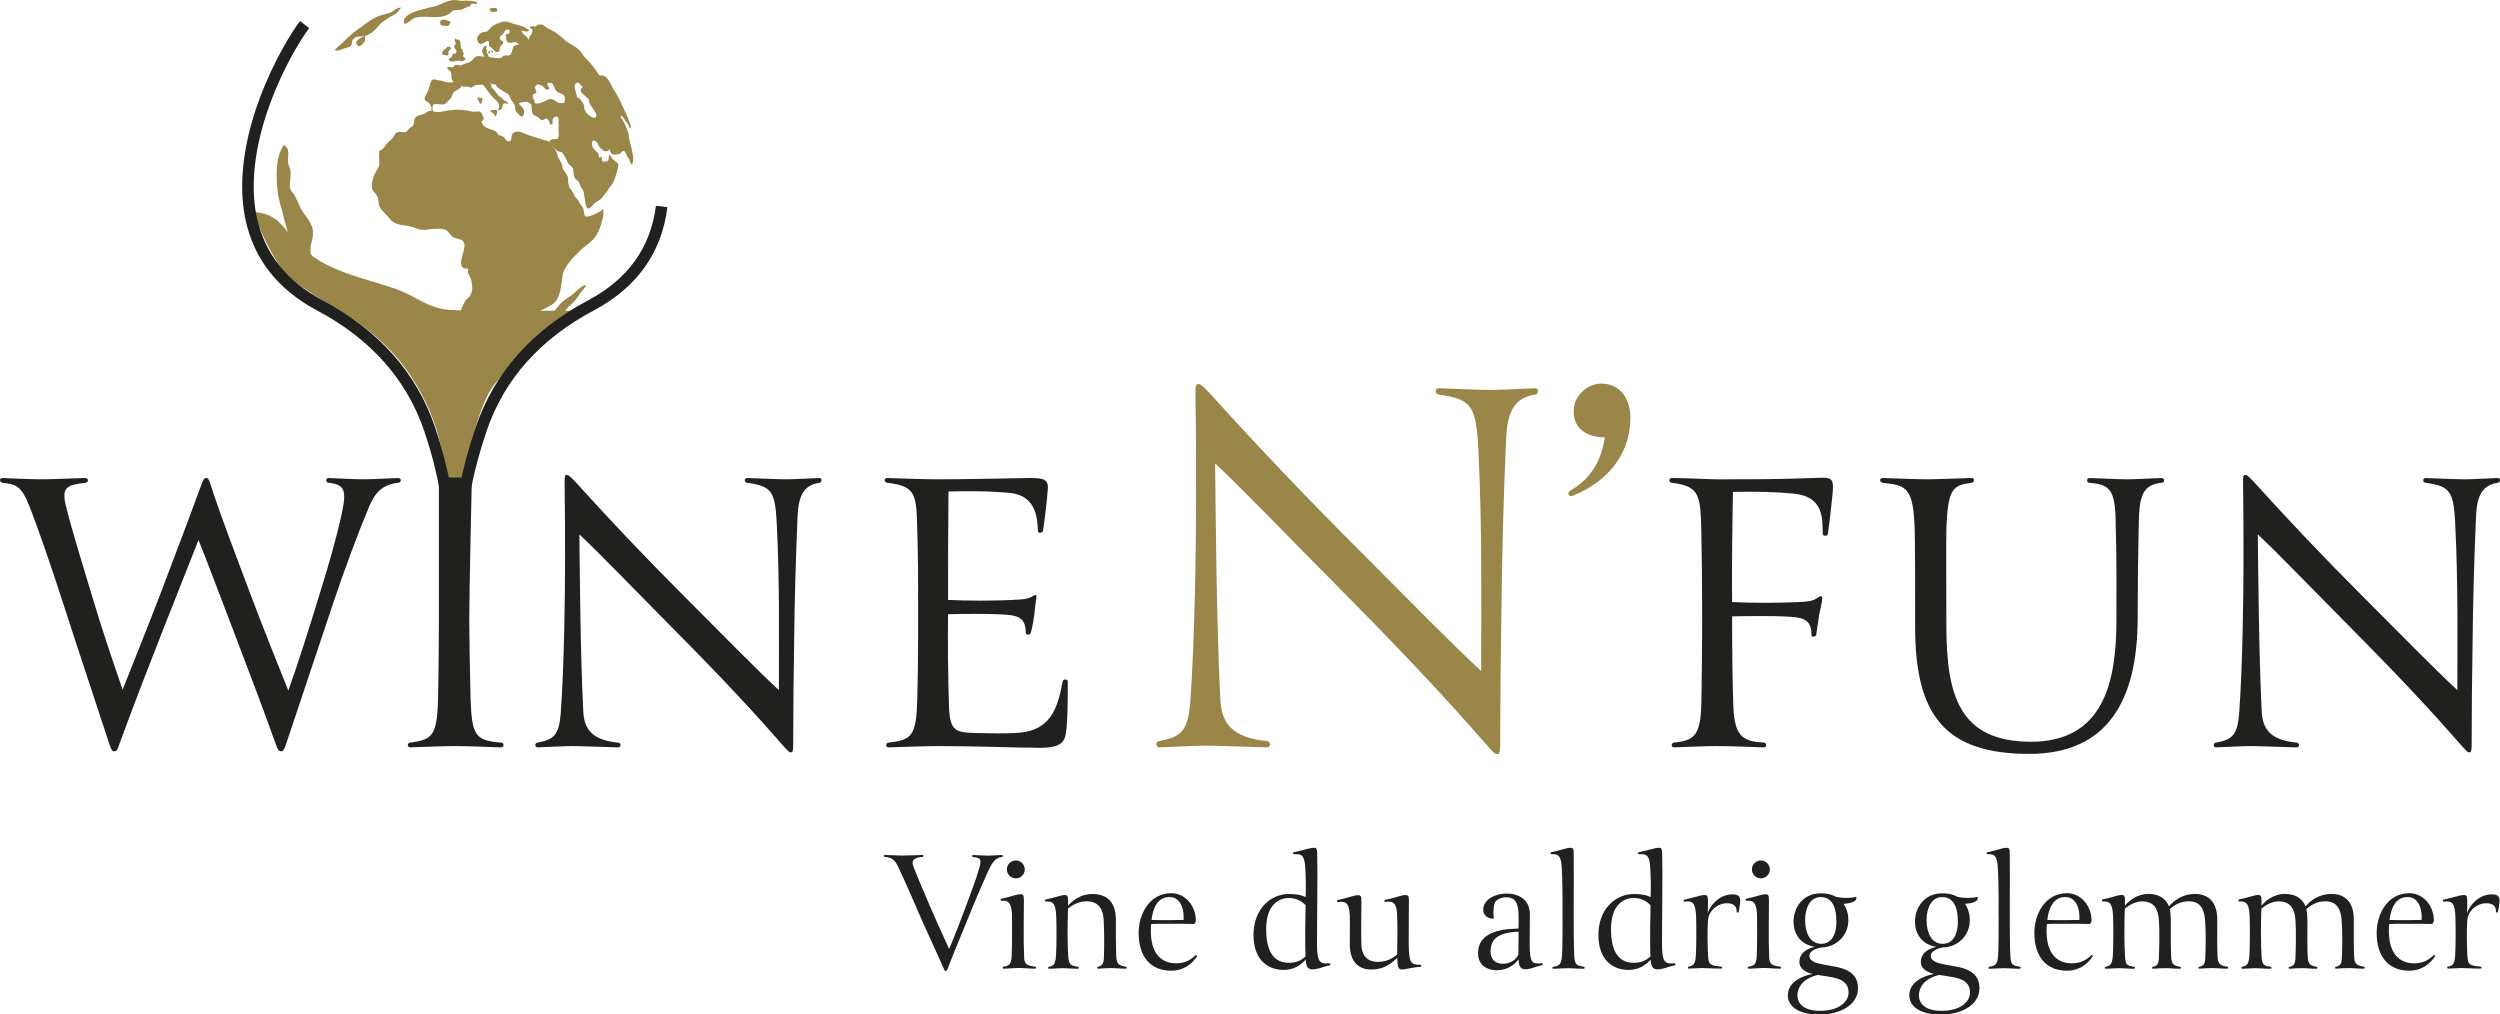 <svg viewBox="0 0 345.81 140.32" xmlns="http://www.w3.org/2000/svg" id="Layer_2"><g id="Layer_1-2"><path style="fill:#20201e;" d="M32.56,87.96c-1.86-4.86-4.14-10.92-5.1-13.26l-4.56,11.52c-1.86,4.74-4.26,10.86-6.42,16.8-.24.72-.36.9-.66.9s-.42-.18-.66-.9c-2.04-6.24-4.02-12.12-6.48-19.74-1.74-5.4-3.6-10.68-4.56-13.14-1.2-3-1.86-3.12-3.78-3.36-.42-.06-.48-.66,0-.66,1.5.06,3.9.18,5.64.18,1.02,0,3.66-.12,5.82-.18.48,0,.48.66,0,.66-2.58.3-3.3.66-2.7,3.12.96,3.9,2.1,7.38,3.54,12.24,1.44,4.86,3,9.42,4.32,13.26,1.32-3.36,3.3-8.22,5.16-13.08,3.36-8.82,4.56-12.06,5.7-15.18.3-.84.42-1.02.72-1.02.24,0,.36.18.6.96,1.5,4.62,3.42,9.54,5.46,15,1.8,4.8,3.84,9.84,5.28,13.44,1.2-3.3,2.82-8.4,4.38-13.5,1.2-3.9,2.22-7.32,3-10.92.72-3.3.42-4.08-1.8-4.32-.42,0-.48-.66,0-.66,1.38.06,3.78.18,4.8.18,1.2,0,3.36-.12,4.8-.18.54,0,.48.66,0,.66-2.76.3-3.54,2.16-4.2,3.78-1.26,3-3.3,8.46-4.74,12.78l-6.6,19.74c-.24.72-.42.84-.66.84s-.42-.12-.66-.84c-1.74-4.86-3.42-9.3-5.64-15.12Z"></path><path style="fill:#20201e;" d="M109.84,89.52c-.06,3.96-.12,8.28-.12,13.2,0,1.08-.06,1.26-.18,1.32-.3.12-.48-.06-1.32-1.02-3.84-4.38-7.86-8.76-15.18-16.14-5.76-5.82-10.38-10.62-12.9-12.96.06,4.62.12,16.08.54,24.48.12,2.4,1.14,3.96,4.8,4.32.42,0,.54.66,0,.66-2.4-.06-5.22-.18-6.36-.18-1.02,0-3.12.12-4.74.18-.48,0-.42-.66,0-.66,2.16-.42,2.94-.96,3.18-4.02.48-6.66.6-16.2.6-21.12,0-3.24,0-7.2-.06-10.68,0-.9,0-1.14.24-1.2.18-.06.42.06,1.26.96,4.44,4.92,9.3,10.08,15.3,16.08,5.22,5.22,9.6,9.72,12.84,12.72,0-7.08.12-14.82-.3-23.16-.24-4.38-.72-5.04-4.08-5.52-.42,0-.48-.66,0-.66,1.62.06,4.38.18,5.46.18.9,0,2.88-.12,4.5-.18.48,0,.36.66,0,.66-2.28.36-2.88,1.98-3,4.74-.24,5.76-.42,11.4-.48,18Z"></path><path style="fill:#20201e;" d="M131.26,97.56c.12,3.6.84,3.78,3.96,3.84,2.52.06,3.54.06,5.04,0,5.04-.12,6-3.3,6.72-7.08.06-.42.72-.48.72,0,0,2.28,0,5.82-.3,7.32-.24,1.32-1.26,1.8-3.54,1.8-3,0-8.46-.24-14.16-.24-1.32,0-4.74.12-6.78.18-.48,0-.42-.66,0-.66,3.18-.36,3.84-.9,3.96-6.06.12-4.2.12-8.4.12-12.66,0-3.66,0-6.9-.12-10.68-.12-4.98-.18-6.06-4.14-6.54-.42,0-.54-.66,0-.66,1.98.06,5.04.18,7.02.18,3.78,0,9.42-.12,12.6-.18,1.74,0,2.7.06,2.58,1.5-.12,1.56-.36,3.72-.66,5.76-.06.42-.78.42-.72,0-.06-3-1.02-4.98-4.08-5.22-2.94-.24-4.92-.24-8.28-.18-.06,4.98-.06,9.54-.06,15,2.46.12,6.36.18,10.02-.06,1.74-.12,1.68-.66,2.1-.6.24.06.06.3-.06,1.5-.12,1.44-.42,3.06-.6,3.66-.12.42-.72.42-.72,0,0-2.4-1.5-2.4-3.96-2.52-1.08-.06-4.86-.06-6.78,0-.06,2.94,0,8.82.12,12.6Z"></path><path style="fill:#9b864a;" d="M207.68,84.9c-.08,5.28-.16,11.04-.16,17.6,0,1.44-.08,1.68-.24,1.76-.4.16-.64-.08-1.76-1.36-5.12-5.84-10.48-11.68-20.24-21.52-7.68-7.76-13.84-14.16-17.2-17.28.08,6.16.16,21.44.72,32.64.16,3.2,1.52,5.28,6.4,5.76.56,0,.72.88,0,.88-3.2-.08-6.96-.24-8.48-.24-1.36,0-4.16.16-6.32.24-.64,0-.56-.88,0-.88,2.88-.56,3.92-1.28,4.24-5.36.64-8.88.8-21.6.8-28.16,0-4.32,0-9.6-.08-14.24,0-1.2,0-1.52.32-1.6.24-.08.56.08,1.68,1.28,5.92,6.56,12.4,13.44,20.4,21.44,6.96,6.96,12.8,12.96,17.12,16.96,0-9.44.16-19.76-.4-30.88-.32-5.84-.96-6.72-5.44-7.36-.56,0-.64-.88,0-.88,2.16.08,5.84.24,7.28.24,1.2,0,3.84-.16,6-.24.64,0,.48.88,0,.88-3.04.48-3.84,2.64-4,6.32-.32,7.68-.56,15.2-.64,24Z"></path><path style="fill:#9b864a;" d="M221.52,53.06c2.16,0,3.92,1.6,4,4.56.08,4.96-2.96,8.96-8,10.96-.48.16-.88-.32-.32-.72,3.28-1.84,4.4-4.8,4.8-7.36-2.24,0-4.32-1.04-4.32-3.52-.08-2,1.68-3.92,3.84-3.92Z"></path><path style="fill:#20201e;" d="M239.59,83.28c2.46.12,6.48.18,10.14-.06,1.74-.12,1.8-.9,2.22-.72.3.12-.12,1.5-.3,2.46-.24,1.5-.42,2.82-.42,2.82-.06.36-.72.42-.66,0,0-2.4-1.56-2.4-4.02-2.52-1.08-.06-5.04-.06-6.96,0,0,4.68.06,9.6.18,12.6.18,4.2,1.5,4.68,4.2,4.86.42,0,.48.66,0,.66-2.04-.06-4.62-.18-6.48-.18-1.74,0-4.14.12-5.94.18-.42,0-.42-.6,0-.66,2.76-.3,3.66-.9,3.78-5.28.06-2.04.12-9.54.12-11.58,0-4.68-.06-10.44-.12-12.48-.12-4.92-.24-6.12-4.08-6.6-.42,0-.48-.66,0-.66,1.92,0,5.22.18,6.18.18,5.82,0,8.28,0,13.38-.18,2.88-.12,2.94-.18,2.58,3.12-.18,1.62-.36,3.36-.54,4.56-.06.48-.78.36-.72,0-.06-2.04.18-5.1-4.02-5.52-2.4-.24-5.04-.3-8.4-.24-.06,2.34-.18,10.92-.12,15.24Z"></path><path style="fill:#20201e;" d="M280.69,104.28c-11.64,0-15.78-5.34-15.78-17.52,0-5.04,0-11.4-.06-13.44-.18-5.94-1.14-6.18-4.44-6.54-.42-.06-.48-.66,0-.66,1.86.06,4.74.18,6.42.18.9,0,3.96-.12,5.88-.18.48,0,.42.6,0,.66-2.58.36-3.3.72-3.48,6.54-.06,1.8,0,7.98,0,13.14,0,9.66,1.74,16.14,11.7,16.14s11.82-8.1,11.82-16.8c0-2.58.06-8.64-.12-14.28-.12-4.02-1.08-4.5-3.6-4.74-.42,0-.48-.66,0-.66,1.68.06,4.14.18,5.16.18s3.3-.12,4.8-.18c.48,0,.48.66,0,.66-2.22.24-3,1.32-3.12,4.74-.12,4.56-.18,10.56-.18,13.92,0,11.52-4.2,18.84-15,18.84Z"></path><path style="fill:#20201e;" d="M342.01,89.52c-.06,3.96-.12,8.28-.12,13.2,0,1.08-.06,1.26-.18,1.32-.3.12-.48-.06-1.32-1.02-3.84-4.38-7.86-8.76-15.18-16.14-5.76-5.82-10.38-10.62-12.9-12.96.06,4.62.12,16.08.54,24.48.12,2.4,1.14,3.96,4.8,4.32.42,0,.54.66,0,.66-2.4-.06-5.22-.18-6.36-.18-1.02,0-3.12.12-4.74.18-.48,0-.42-.66,0-.66,2.16-.42,2.94-.96,3.18-4.02.48-6.66.6-16.2.6-21.12,0-3.24,0-7.2-.06-10.68,0-.9,0-1.14.24-1.2.18-.06.42.06,1.26.96,4.44,4.92,9.3,10.08,15.3,16.08,5.22,5.22,9.6,9.72,12.84,12.72,0-7.08.12-14.82-.3-23.16-.24-4.38-.72-5.04-4.08-5.52-.42,0-.48-.66,0-.66,1.62.06,4.38.18,5.46.18.9,0,2.88-.12,4.5-.18.48,0,.36.66,0,.66-2.28.36-2.88,1.98-3,4.74-.24,5.76-.42,11.4-.48,18Z"></path><path style="fill:#9b864a;" d="M78.72,25.94c0-.25-.11-.52-.13-.78-.02-.27.02-.54-.08-.78-.19-.47-.65-.8-.71-1.32-.07-.58-.51-1.03-.69-1.59-.07-.21-.12-.44-.24-.64-.12-.21-.32-.35-.46-.56-.13-.19-.22-.52-.42-.66-.19-.13-.56-.2-.77-.25-.53-.13-1.02-.35-1.56-.49-.52-.14-.98-.34-1.48-.56-.53-.23-1.33-.15-1.43.55-.05.33.05.74-.45.68-.35-.05-.39-.47-.7-.65-.28-.17-.55-.09-.74-.36-.21-.3-.29-.42-.68-.54-.44-.14-1.12-.33-1.39-.75-.05-.07-.17-.27-.17-.35,0-.2.1-.14.2-.26.21-.27.02-.52-.11-.81-.3-.68-.79-.29-1.35-.38-.58-.1-1.12-.23-1.69-.26-.58-.04-1.14.03-1.69.1-.64.09-1.23.33-1.87.17-.28-.07-.55-.18-.85-.07-.24.09-.4.3-.64.38-.46.15-1.08.19-1.26.67-.1.25-.07.53-.15.79-.1.32-.34.31-.58.51-.19.16-.27.44-.51.54-.25.1-.52-.06-.78-.04-.39.03-.64.15-.79.5-.15.34-.37.53-.68.79-.35.29-.57.66-.86,1-.11.14-.7.36-.67.55l.1-.1c.06.2-.03.6,0,.85.03.26.05.56.03.85-.03.56-.43.92-.65,1.42-.24.53-.39,1.11-.4,1.7,0,.58.48.85.75,1.32.28.49.11,1.14.4,1.6.33.54.9.98,1.29,1.49.38.5.73.7,1.33.85.52.13,1.06.14,1.59.27.52.13,1.03.42,1.56.47.62.05,1.19-.14,1.8-.14.51,0,1.24-.08,1.66.25.39.3.55.76,1.02.98.41.19.9.12,1.23.49.33.38.18.89.09,1.33-.12.59-.85,2.19.17,2.44l.41.03c.15.19-.09.32,0,.53.09.2.2.41.3.62.22.46.3,1.05.31,1.56,0,.3-.1.59-.21.85-.14.32-.29.38-.53.62-.36.36-.65,1.02-.79,1.48-.1.33-.09.63.09.92.12.2.38.28.48.47.13.24.05.67.07.95.02.27.1.53.2.78.08.22.16.44.32.61.29.3.4.37.47.82.09.62.89.56,1.35.34,1.07-.5,2.22-.27,3.22-.99.5-.36.91-.8,1.47-1.08.6-.31,1.23-.45,1.8-.87.45-.34.61-.63.88-1.12.11-.19.26-.45.43-.58.21-.16.53-.25.76-.39.3-.18.61-.32.91-.49,1.37-.79,1.34-2.81,1.59-4.17.25-1.3,1.41-2.32,2.28-3.25.69-.74,1.68-1.21,2.26-2.07.48-.7.72-1.45.93-2.27.12-.46.21-1.08.15-1.55-.37.37-.87.58-1.32.79-.24.11-.48.21-.74.25-.35.05-.5.06-.58-.31-.06-.28-.05-.54-.17-.81-.1-.22-.27-.41-.41-.62-.16-.25-.26-.53-.48-.72-.23-.21-.27-.31-.4-.62-.15-.34-.39-.67-.61-.95"></path><path style="fill:#9b864a;" d="M77.11,19.16s.02.04,0,.05c-.27.06-1.03-.03-1.09.31-.04.22.29.67.44.83.12.14.28.17.4.32.13.16.23.26.43.3.19.03.31,0,.46.15.16.14.25.31.35.5.16.32.33.62.49.95.17.35.58.4.67.79.1.42.05.95.29,1.33.1.16.27.22.4.34.13.12.21.32.26.49.06.22.13.35.27.54.1.15.22.29.25.47.06.44.13.87.21,1.31.04.24.1.84.33.98.26.16.69-.42.85-.59.26-.29.63-.42.94-.66.32-.25.51-.68.82-.97.16-.15.22-.32.32-.52.09-.18.23-.31.36-.46.26-.29.46-.82.57-1.19.12-.42.29-.84.36-1.26.03-.19.1-.41-.03-.57-.14-.17-.36-.28-.53-.41-.12-.1-.24-.22-.32-.36-.06-.1-.13-.41-.3-.36-.16.05-.1.39-.12.51-.04.24-.16.3-.38.36-.18.04-.44.09-.53-.11-.07-.16.08-.57-.2-.59-.04.08-.04.21-.14.19-.05-.02-.1-.17-.11-.21-.06-.21,0-.34-.16-.5-.25-.25-.6-.53-.73-.87-.05-.13-.08-.4-.04-.55.02-.09.09-.1.09-.2,0-.08-.06-.16-.11-.23-.11-.15-.27-.25-.39-.38-.25-.28-.43-.57-.74-.82-.49-.38-.95-.77-1.51-1.02-.35-.15-.64-.28-.92-.54-.18-.18-.29-.21-.53-.15-.14.28-.14.43-.12.74.03.29-.13.64-.18.93-.05.27-.15.53-.21.79-.05.23-.08.4-.36.47"></path><path style="fill:#9b864a;" d="M77.29,18.89c.04-.1-.02-.38-.02-.54,0-.24.01-.49,0-.73-.02-.25,0-.5,0-.75,0-.16.01-.56-.11-.68-.12-.11-.39-.05-.51.04-.17.12-.21.28-.22.48-.01.17.08.46-.11.52-.24.07-.31-.25-.36-.4-.07-.2-.12-.35-.32-.41-.24-.07-.25.02-.42.13-.42.25-.58-.26-.88-.39-.38-.16-.69-.27-.75-.75-.02-.23-.04-.48-.07-.7-.03-.25-.02-.4.25-.43.2-.02.37.04.57.04.22,0,.44-.08.65-.15.43-.15.72-.5,1.22-.48.45.02.73.5,1.18.56.34.05.75.03.99-.2.29-.28.58-.49,1-.52.18-.01.38-.01.56,0,.21.02.26.11.37.27.22.31.49.58.49.98,0,.4.19.74.49,1.02.19.17.79.62,1.07.45.14-.09.14-.37.09-.51-.07-.21-.25-.41-.36-.61-.23-.37-.53-.6-.59-1.04-.02-.19-.02-.33-.18-.48-.13-.12-.27-.23-.4-.35-.23-.21-.57-.44-.6-.75-.03-.24.1-.24.2-.39.1-.13.12-.28.25-.4.15-.14.32-.17.49-.25.23-.11.42-.29.61-.47.35-.33.88-.63,1.38-.57.8.1,1.08.97,1.44,1.6.4.7.85,1.36,1.18,2.1.26.59.52,1.18.8,1.76.14.3.25.59.36.9.1.29.29.63.22.94-.2.03-.23-.27-.28-.4-.08-.19-.22-.31-.35-.47-.22-.28-.42-.72-.75-.87-.1.21.18.44.28.63.13.25.24.51.38.76.11.21.14.36.2.58.04.16.18.29.21.45.03.2.02.41.05.61.03.19.09.38.13.57.08.36.2.7.27,1.06.08.39.15.79.2,1.2.02.17-.06,1.23-.35.75-.1-.17-.12-.38-.21-.56-.09-.18-.24-.29-.32-.47-.1-.23-.23-.9-.63-.63-.15.1-.18.27-.37.33-.19.07-.46.08-.67.12-.2.04-.39-.06-.53-.22-.13-.14-.07-.39-.22-.49-.26.29-.6.35-.9.09-.25-.22-.52-.43-.64-.74-.06-.15-.08-.29-.21-.39-.12-.09-.29-.18-.44-.2-.22-.03-.34-.05-.54-.17-.22-.11-.45-.22-.68-.31-.36-.14-.75-.22-1.13-.2-.31.01-.59.11-.9.11-.29,0-.6-.02-.88.02-.21.03-.51.11-.72,0"></path><path style="fill:#9b864a;" d="M59.99,15.51c-.15-.14-.19-.45-.16-.63.04-.2-.03-.33.18-.43.35-.16.86.03,1.24,0,.46-.04.66-.42.97-.72.24-.23.26-.33.36-.63.08-.24.22-.39.43-.53.26-.17,1.01-.45.75-.82-.23-.34-.65-.44-1.05-.4-.2.02-.37.08-.59.07-.18-.01-.38-.05-.57-.1-.2-.04-.39-.14-.59-.18-.2-.03-.41-.03-.59-.09-.21-.06-.36-.15-.56,0-.16.11-.22.28-.27.46-.12.46-.28,1-.51,1.43-.18.32-.51.71-.11,1.03.17.14.37.19.51.39.11.16.18.38.26.56.06.15-.14.59,0,.65"></path><path style="fill:#9b864a;" d="M66.53,11.63c.2.09.34.13.48.31.11.14.2.3.31.44.33.41.63.91,1.02,1.26.34.31.69.56.72,1.04.01.2-.29.65-.07.58.36-.11.44-.24.47-.41.09-.42.07-.72.79-.45.05-.26-.23-.38-.41-.45-.18-.07-.25-.18-.36-.32-.13-.15-.27-.2-.42-.31-.15-.11-.26-.29-.38-.43-.13-.15-.23-.33-.36-.48-.11-.13-.27-.22-.33-.39-.07-.2.03-.34-.18-.46-.16-.1-.37-.13-.55-.12-.28.01-.54.03-.77.16"></path><path style="fill:#9b864a;" d="M66.25,13.44c-.2.01-.23.23-.15.36.04.08.11.13.15.23.03.08.06.21.12.27.33.29.31-.56.38-.71-.15-.1-.35-.02-.52-.07"></path><path style="fill:#9b864a;" d="M67.83,15.29c-.04.19.25.29.38.35.09.04.02.08.1.15.07.06.15.27.23.32.14-.17.37-.81.18-.88-.09-.03-.43.02-.53,0-.14-.02-.24.06-.38.04"></path><path style="fill:#9b864a;" d="M63.63,9.03c-.19,0-.34-.06-.51-.07-.24-.02-.2.16-.38.28-.2.14-.44.01-.66.02-.3,0-.25.25-.05.39.18.13.35.26.39.49.04.25-.02.48.05.72.07.25.13.37.33.5.15.09.29.2.45.27.18.08.39.11.57.23.18.12.24.17.47.13.21-.04.34-.04.54.03.19.07.3.15.5.04.21-.12.31-.29.56-.31.2-.01.39,0,.59-.02.18-.02.32-.13.5-.16.19-.03.39-.02.59-.02s.39.03.59.07c.17.03.38.14.54.02.18-.14.19-.55.19-.74-.01-.31.06-.58.1-.88.03-.25,0-.52-.1-.75-.1-.21-.13-.44-.22-.65-.15-.33-.76-.54-1.09-.67-.34-.14-.68-.1-1.04-.16-.43-.08-.71-.06-.99.29-.28.33-.58.57-1,.65-.34.06-.56.28-.88.34"></path><path style="fill:#9b864a;" d="M63.45,8.31c.23.23.72.21.89-.09.12-.21-.05-.22-.19-.33-.17-.13-.07-.19-.03-.36.07-.25-.07-.24-.13-.42-.03-.09.04-.17,0-.25-.03-.07-.15-.09-.2-.16-.08-.13-.04-.3-.07-.45-.03-.14-.1-.31-.02-.45-.08-.08-.13-.25-.23-.31-.11-.06-.28-.02-.4-.03-.01-.06-.05-.09-.09-.13-.18.18-.09.29,0,.47.04.08.07.17.04.27-.03.12-.11.16-.16.27-.12.28.05.36.2.53.16.18.03.3.02.51-.11.05-.26,0-.36.04-.11.06-.15.2-.2.3-.05.11-.08.2-.18.28-.11.08-.32.1-.25.29.1.26.57.22.77.19.28-.05.5-.12.77-.07"></path><path style="fill:#9b864a;" d="M61.87,7.66c.31-.04.1-.34.14-.5.04-.17.3-.25.35-.43.05-.18-.1-.28-.29-.29-.21-.01-.27.13-.38.28-.11.15-.23.1-.35.2-.07.06-.2.39-.2.48.01.22.23.2.4.2.15,0,.29.11.43.09"></path><path style="fill:#9b864a;" d="M66.96,7.81c-.1-.3-.32-.54-.25-.88.04-.19.33-.69.56-.63.08.16-.03.28-.04.43,0,.16.07.08.11.17.03.06.09.11-.02.15-.03.14.07.34.13.44.12.21.11.28.11.53"></path><path style="fill:#9b864a;" d="M67.66,7.02c-.13.07-.16.33-.02.41.11.06.16-.21.15-.34-.03-.01-.06-.03-.09-.03"></path><path style="fill:#9b864a;" d="M68,6.95s-.1.17-.07.23c.01.03.18.13.19.13.19-.05,0-.26-.1-.34"></path><path style="fill:#9b864a;" d="M68.79,7.38c-.15.05-.09.22.06.18.02-.05,0-.07-.04-.11"></path><path style="fill:#9b864a;" d="M66.59,6.1c-.41-.01-.64-.48-.59-.84.05-.35.49-.71.81-.82.2-.07.42.01.59-.11.17-.12.3-.35.45-.49.43-.4.88-.55,1.39-.75.49-.19.87-.14,1.36.05.42.17.81.27,1.24.37.37.09.7.21,1.02.43.15.1.47.23.22.37-.15.08-.4.06-.56.02-.12-.03-.24-.1-.36-.13-.07.38.54.69.74.97.1.14.24.29.31.43.13.28-.1.32-.33.38-.41.11-.82.36-1.2.05-.16-.14-.27-.23-.52-.2-.22.03-.38.11-.61.09-.24-.02-.48-.16-.54-.41-.02-.1.02-.2.02-.29,0-.13-.07-.18-.09-.3-.05-.27.26-.16.42-.25.17-.09.19-.41.04-.54-.14-.11-.35-.03-.47.06-.17.11-.17.29-.29.43-.21.24-.71.42-.44.84.09.14.32.19.4.32.1.17-.06.32-.18.42-.17.14-.27.26-.29.48-.02.2.03.37-.16.47-.38.21-.68-.16-.86-.43-.11-.16-.3-.17-.41-.32-.12-.16-.02-.36-.06-.54-.07-.33-.31-.19-.5-.05-.11.08-.22.13-.35.17-.1.03-.21.13-.32.13"></path><path style="fill:#9b864a;" d="M67.36,7.77c.06-.03.31.11.41.14.19.05.34.05.54.07.3.02.79.15,1.06-.02.16-.1.17-.24.38-.28.19-.04.5.05.68-.02.51-.2.34-1.12.77-1.36.16-.09.43-.16.61-.18.2-.02.36.01.55-.06.17-.07.48-.14.61-.26.16-.14.17-.44.24-.63.09-.21.28-.35.36-.55.03-.08.09-.49.05-.56-.06-.11-.44-.12-.27-.36.11-.16.4-.04.54-.03.22.02.29-.08.45-.19.16-.11.37-.11.57-.08.24.03.41.18.59.33.17.15.35.24.56.33.42.17.79.47,1.18.72.51.34.87.84,1.4,1.14.66.38,1.41.77,1.84,1.44.18.28.35.53.59.76.23.23.44.42.64.68.29.38.65.76.88,1.17.07.13.16.26.25.38.16.21.16.23-.05.41-.46.4-.97,1.08-1.59,1.25-.52.14-.74-.09-1.06-.46-.31-.35-.68.07-.65.44.03.43.21.84.3,1.26.05.23.15.39-.05.56-.16.15-.35.2-.55.28-.21.09-.9.48-1.07.25-.09-.13-.01-.38,0-.53.02-.18.06-.38-.05-.54-.17-.28-.7-.38-.97-.56-.31-.2-.39-.59-.54-.91-.1-.22-.17-.28-.39-.32-.15-.03-.39-.08-.45.09-.11.28.67.73-.02.83-.26.04-.31-.16-.47-.32-.18-.19-.4-.29-.64-.37-.42-.14-.69.31-.5.69.09.19.24.34-.01.5-.19.12-.3.04-.37.28-.13.43.34.62.25,1.07-.04.2-.2.28-.41.23-.18-.05-.29-.24-.48-.32-.41-.16-.91-.04-1.29.12.03.21.27.33.4.48.12.13.27.36.3.53.06.31-.07,1.1-.5.75-.17-.13-.34-.33-.49-.48-.26-.26-.19-.49-.25-.81-.04-.22-.16-.44-.29-.61-.21-.27-.35-.42-.43-.75-.11-.46-.85-.67-1.21-.95-.19-.14-.38-.28-.55-.43-.21-.19-.23-.41-.34-.65"></path><path style="fill:#9b864a;" d="M75.91,44.5c.32-.17.59-1.03.76-1.35.27-.51.63-.94,1.06-1.35.53-.5,1.18-.77,1.71-1.28.34-.32,1.19-1.14,1.62-1.08-.21.54-.67.83-.96,1.36-.41.75-1.03,1.21-1.62,1.8-.5.5-.8,1.2-1.4,1.62-.37.26-.74.3-1.12.46l-.05-.18Z"></path><path style="fill:#9b864a;" d="M39.24,20.09c.97.38.54,1.54.59,2.31.03.44.29.79.35,1.22.08.57-.06,1.16-.08,1.73-.01.25-.04.57.05.8.11.28.39.51.54.77.28.51.51,1,.73,1.53.49,1.18,1.6,2.02,1.84,3.31.22,1.18-.53,2.18-.26,3.35.11.46.34.91.48,1.36.08.25.16.47.33.68.16.2.51.44.53.71-.23-.08-.43-.17-.62-.32-.11-.08-.28-.34-.4-.36-.3-.07-.48.71-.88.48-.09-.05-.14-.37-.18-.46-.12-.25-.28-.49-.44-.72-.32-.47-.45-.94-.7-1.43-.54-1.1-1.05-2.16-1.42-3.33-.24-.75-.41-1.52-.61-2.28-.25-.96-.58-1.91-.68-2.89-.21-2.12-.39-4.73.88-6.56.06,0,.01.04.03.08"></path><path style="fill:#9b864a;" d="M61.12,2.73c-.19.05-.26.3-.23.5.05.3.16.29.45.32.2.02.51.09.68,0,.15-.08.27-.4.35-.53-.32-.11-1.02-.49-1.31-.19"></path><path style="fill:#9b864a;" d="M67.72,1.28c.08.57.7.34,1.03.31.12-.65-.41-.48-.81-.49"></path><path style="fill:#9b864a;" d="M64.51.87c.16.06.33.05.49.04.06-.18.1-.31.28-.39.15-.07.51.09.64,0,.4-.3-.7-.39-.86-.41-.4-.05-.77,0-1.18,0-.43,0-.86-.15-1.29-.09-1.06.13-1.87.82-2.88.95-.41.05-.79.2-1.17.32-.33.1-.68.12-1,.26-.59.26-1.6.59-1.67,1.32-.11,1.07,1.11-.28,1.5-.4,1.52-.44,3.36.32,4.74-.54.19-.12.34-.36.55-.45.28-.13.59-.08.9-.1.61-.05,1.02-.54,1.63-.59"></path><path style="fill:#9b864a;" d="M46.43,6.93c.4.19.76-.08,1.13-.22.27-.1.74-.14.95-.36.3-.31.04-.72.46-1.04.36-.27.6-.25,1.03-.28.82-.06,1.29-.35,1.89-.92.26-.25.47-.54.72-.8.34-.35.77-.59,1.18-.86.33-.22.82-.42,1.11-.67.23-.2.37-.5.57-.73-.48-.05-.98.46-1.4.66-.35.16-.72.24-1.09.33-.87.2-1.7.71-2.39,1.23-.82.61-1.6,1.07-2.34,1.81-.54.54-1.08,1.02-1.64,1.52-.11.1-.24.19-.31.32.11.02.21.07.31.1"></path><path style="fill:#9b864a;" d="M50.36,4.99c-.38.21-1.53.68-.92,1.28.3.29.49.03.73-.23.14-.15.27-.27.32-.46.05-.21-.11-.43.13-.54"></path><path style="fill:#9b864a;" d="M35.33,29.33c3.26.34,3.8,2.22,6,4.5,3.6,3.73,8.86,4.54,13.51,6.17,2.53.89,4.36,2.64,7.22,2.85,2.24.16,4.5.13,6.75.13h6.71c.87,0,2.72-.04,3.57.05-.95.43-1.74,1-2.49,1.58-.84.66-1.73,1.47-2.6,2.2-2.11,1.75-3.78,4.14-5.54,6.3-2.98,3.66-3.89,12.84-5.43,16.59-.58-.14-.86-2.71-1.31-4.79-.27-1.26-.54-2.4-.95-4.07-.82-3.38-2.5-6.89-4.61-9.77-1.63-2.21-3.39-4.02-6.15-6.1-2.53-1.91-4.3-2.67-7.19-4.57-.94-.62-2.06-1.4-2.85-2.08-.81-.71-1.41-1.69-1.94-2.58-1.22-2.05-2.16-4.09-2.89-6.28l.18-.14Z"></path><path style="fill:#20201e;" d="M61.5,102.26c-.05-.46-.22-29.43-.21-29.61.1-1.85-.51-6.86-2.61-13.03-2.42-7.12-7.4-12.74-14.83-16.68-5.38-2.86-8.7-7.06-9.88-12.5-.72-3.33-.97-8.94,1.93-16.78,1.96-5.29,4.52-9.34,5.6-10.75l1.27.98c-1.03,1.34-3.48,5.22-5.37,10.33-2.77,7.48-2.54,12.77-1.87,15.88,1.07,4.95,4.12,8.8,9.06,11.42,7.79,4.14,13.04,10.05,15.59,17.58,1.94,5.72,2.82,11.19,2.69,13.64-.02.55.18,28.59.2,29.4l-.68.02-.92.1Z"></path><path style="fill:#20201e;" d="M64.59,102.27l-.8-.09-.8-.03c.02-.78.02-28.89,0-29.49-.12-2.19.71-7.37,2.81-13.56,2.55-7.53,7.8-13.44,15.59-17.58,5.48-2.91,8.62-7.3,9.34-13.06l1.59.2c-.79,6.3-4.22,11.11-10.18,14.28-7.42,3.94-12.41,9.55-14.83,16.68-1.94,5.72-2.84,10.85-2.72,12.97.01.2.04,29.29,0,29.69Z"></path><path style="fill:#20201e;" d="M65.09,96.66c.18,5.1.66,5.76,4.2,6.06.48,0,.48.66,0,.66-2.16-.06-4.62-.18-6.36-.18s-4.26.12-6.18.18c-.48,0-.42-.66,0-.66,2.94-.42,3.72-.78,3.84-6.06.06-2.04.12-8.76.12-10.8v-19.81h4.56s-.36,15.61-.36,19.75c0,2.1.12,8.82.18,10.86Z"></path><path style="fill:#20201e;" d="M126.78,125.58c-.99-2.25-1.67-3.85-2.53-5.65-.46-.99-.86-1.32-1.85-1.39-.18,0-.2-.28,0-.28.71.03,1.85.08,2.41.08.86,0,2.03-.05,2.76-.08.25,0,.18.28,0,.28-1.24.1-1.52.51-1.22,1.32.61,1.62,1.27,3.09,2.15,5.17.68,1.6,1.72,3.95,2.79,6.23.79-1.85,1.7-4.21,2.51-6.41.63-1.72,1.17-3.09,1.6-4.58.43-1.39.3-1.62-.79-1.72-.18,0-.2-.28,0-.28.66.03,1.67.08,2.03.08.51,0,1.19-.05,1.92-.08.25,0,.18.28,0,.28-.81.08-1.29.63-1.95,2.13-.94,2.05-1.37,3.09-2.05,4.74-1.7,4.13-3.17,7.73-3.5,8.64-.08.2-.15.25-.23.25-.1,0-.18-.08-.25-.25-1.19-2.71-2.33-5.09-3.8-8.46Z"></path><path style="fill:#20201e;" d="M141.65,132.37c.05,1.09.46,1.19,1.52,1.34.18,0,.18.28,0,.28-.81,0-1.54-.1-2.3-.1-.51,0-1.37.1-2.05.1-.18,0-.18-.25,0-.28.66-.1,1.04-.23,1.11-1.34.08-1.24.08-4.96.05-5.83-.05-1.39-.38-1.95-1.14-1.95h-.3c-.18,0-.2-.25-.03-.28,1.09-.2,2-.58,2.56-.61.53-.03.53.18.56.76,0,2.58-.08,5.19.03,7.9ZM140.51,119.02c.68,0,1.24.56,1.24,1.24s-.56,1.24-1.24,1.24-1.24-.56-1.24-1.24.56-1.24,1.24-1.24Z"></path><path style="fill:#20201e;" d="M151.08,123.66c1.95,0,3.27,1.01,3.27,3.57,0,1.75,0,3.85.05,5.09.05,1.11.51,1.27,1.32,1.39.18,0,.2.28,0,.28-.89,0-1.39-.08-2.03-.08-.46,0-1.32.05-1.8.08-.18,0-.15-.25,0-.28.61-.08.79-.51.81-1.37.05-1.29.05-3.5-.03-5.04-.08-1.47-.63-2.63-2.38-2.63-1.01,0-2,.51-2.56,1.01-.08,2.23-.08,4.84.03,6.54.08,1.27.35,1.34,1.32,1.5.18,0,.2.28,0,.28-.84,0-1.6-.08-2.15-.08-.41,0-1.42.08-1.82.08-.18,0-.15-.25,0-.28.56-.13.86-.23.96-1.5.1-1.24.08-4.84.02-5.62-.08-1.39-.35-1.9-1.11-1.9h-.3c-.18,0-.23-.25-.03-.28,1.62-.33,2-.61,2.68-.61.33,0,.41.18.41.76v.71c.56-.68,1.75-1.62,3.34-1.62Z"></path><path style="fill:#20201e;" d="M162.02,123.55c2,0,3.42,1.87,3.39,3.8,0,.1-.08.46-.35.46-.76-.03-2.03-.03-3.19-.03-1.09,0-2.2,0-2.63.03-.02.15-.05.51-.05,1.01,0,2.86,1.29,4.43,3.47,4.43,1.01,0,1.85-.28,2.71-1.11.1-.1.28,0,.18.18-.68,1.01-1.8,1.95-3.57,1.95-2.74,0-4.48-1.85-4.48-5.22,0-2.53,1.44-5.5,4.53-5.5ZM159.28,127.25c.48.03,1.6.03,2.25.03.79,0,1.7-.03,2.18-.03.1-.91-.13-3.17-1.95-3.17-1.62,0-2.28,1.5-2.48,3.17Z"></path><path style="fill:#20201e;" d="M177.65,134.17c-2.43,0-4.26-1.52-4.26-4.86,0-3.57,2.36-5.65,4.91-5.65,1.04,0,1.77.15,2.3.43.05-1.29.03-2.84-.05-4.03-.08-1.42-.35-1.9-1.11-1.9h-.43c-.18,0-.23-.25-.03-.28,1.62-.33,2.13-.61,2.81-.61.33,0,.38.18.41.76.08,2.89-.03,9.04-.03,12.46,0,2.68.41,2.86,1.75,2.76.15,0,.15.25,0,.28-.81.18-1.24.38-1.75.48-.99.2-1.49.1-1.57-1.27-.61.68-1.6,1.42-2.96,1.42ZM178.31,124.21c-1.44,0-3.17.96-3.17,4.31s1.24,4.66,3.14,4.66c1.09,0,1.67-.33,2.3-.86,0-.1-.03-.71-.03-1.11-.03-2.43.03-4.41.05-6-.43-.41-1.09-.99-2.3-.99Z"></path><path style="fill:#20201e;" d="M192.14,124.72c-.18,0-.23,0-.48.03-.18.05-.23-.23-.03-.28,1.24-.25,2.18-.63,2.68-.66.53-.03.56.18.58.73,0,1.62-.05,3.72-.03,5.95.03,2.81.3,2.96,1.62,2.96.15,0,.18.28,0,.28-.81.05-1.62.23-2.15.33-.86.15-.99,0-1.06-1.57-.81.79-1.85,1.62-3.6,1.62-1.47,0-2.96-.79-2.96-3.5,0-2.33.03-3.19,0-4-.08-1.39-.38-1.87-1.14-1.87-.18,0-.23,0-.48.03-.18.05-.23-.23-.03-.28,1.24-.25,2.18-.63,2.68-.66.53-.03.56.18.58.76,0,2.03-.08,4,0,6.13.03.96.43,2.33,2.28,2.33,1.11,0,1.92-.41,2.66-1.01,0-.61.08-3.65,0-5.45-.05-1.39-.38-1.87-1.14-1.87Z"></path><path style="fill:#20201e;" d="M207.11,134.22c-1.44,0-2.66-.73-2.66-2.36,0-1.82,1.19-2.79,3.29-3.22.73-.13,1.54-.18,2.31-.2.02-.71.02-1.54,0-2.05-.05-1.5-.48-2.28-1.72-2.28-.58,0-1.22.23-1.5.66-.2.33-.25.94-.25,1.54,0,.28.03.56.05.76-.71.05-1.47-.38-1.47-1.22,0-1.52,1.82-2.25,3.19-2.25,1.67,0,3.27.76,3.27,2.91,0,1.17-.03,2.89-.03,4.1,0,2.69.38,2.74,1.67,2.63.18-.03.18.23,0,.28-.81.18-1.17.38-1.67.48-.99.2-1.47.08-1.54-1.29-.84,1.11-2,1.49-2.94,1.49ZM207.09,129.61c-.71.51-.91,1.22-.91,2.03,0,1.11.71,1.67,1.7,1.67,1.06,0,1.87-.58,2.15-1.29,0-1.09.03-3.14.03-3.14-1.29.03-2.33.28-2.96.73Z"></path><path style="fill:#20201e;" d="M216.13,126.67c.03-2.89-.03-5.4-.1-6.61-.08-1.39-.35-1.9-1.11-1.9h-.3c-.18.03-.18-.25-.03-.28,1.62-.33,2-.61,2.68-.61.33,0,.41.18.41.76.03,1.82,0,4.94,0,8.64,0,1.95,0,3.72.08,5.55.05,1.22.33,1.34,1.29,1.5.18,0,.23.28,0,.28-.84,0-1.6-.08-2.15-.08-.41,0-1.62.08-2.03.08-.2,0-.18-.25,0-.28.76-.13,1.09-.23,1.19-1.5.08-1.22.08-2.91.08-5.55Z"></path><path style="fill:#20201e;" d="M225.35,134.17c-2.43,0-4.25-1.52-4.25-4.86,0-3.57,2.36-5.65,4.91-5.65,1.04,0,1.77.15,2.31.43.05-1.29.03-2.84-.05-4.03-.08-1.42-.35-1.9-1.11-1.9h-.43c-.18,0-.23-.25-.03-.28,1.62-.33,2.13-.61,2.81-.61.33,0,.38.18.41.76.08,2.89-.03,9.04-.03,12.46,0,2.68.41,2.86,1.75,2.76.15,0,.15.25,0,.28-.81.18-1.24.38-1.75.48-.99.2-1.49.1-1.57-1.27-.61.68-1.6,1.42-2.96,1.42ZM226.01,124.21c-1.44,0-3.17.96-3.17,4.31s1.24,4.66,3.14,4.66c1.09,0,1.67-.33,2.31-.86,0-.1-.03-.71-.03-1.11-.03-2.43.03-4.41.05-6-.43-.41-1.09-.99-2.31-.99Z"></path><path style="fill:#20201e;" d="M236.22,126.34c.23-.91,1.5-2.63,3.42-2.63.91,0,1.19.33,1.04,1.32-.05.33-.1.76-.18,1.11-.05.13-.28.13-.28-.03.03-.94-.66-1.19-1.42-1.17s-1.54.43-2,1.01c-.48.61-.56,1.11-.58,2.03-.03.73-.05,2.58.05,4.28.08,1.14.25,1.32,1.8,1.44.18,0,.2.28,0,.28-1.17,0-2.13-.08-2.66-.08-.43,0-1.17.08-1.8.08-.2,0-.18-.28,0-.28.61-.1.89-.38.96-1.44.1-1.24.08-4.89.03-5.67-.08-1.39-.35-1.9-1.11-1.9-.18,0-.3,0-.48.03-.18.03-.18-.25-.03-.28,1.34-.28,2.18-.61,2.71-.63.53-.03.53.18.56.76,0,.76,0,.99-.03,1.77Z"></path><path style="fill:#20201e;" d="M244.71,132.37c.05,1.09.46,1.19,1.52,1.34.18,0,.18.28,0,.28-.81,0-1.54-.1-2.3-.1-.51,0-1.37.1-2.05.1-.18,0-.18-.25,0-.28.66-.1,1.04-.23,1.11-1.34.08-1.24.08-4.96.05-5.83-.05-1.39-.38-1.95-1.14-1.95h-.3c-.18,0-.2-.25-.03-.28,1.09-.2,2-.58,2.56-.61.53-.03.53.18.56.76,0,2.58-.08,5.19.03,7.9ZM243.57,119.02c.68,0,1.24.56,1.24,1.24s-.56,1.24-1.24,1.24-1.24-.56-1.24-1.24.56-1.24,1.24-1.24Z"></path><path style="fill:#20201e;" d="M252.1,131.03c-.91.13-1.82.53-1.82,1.17-.03.63.66.91,1.24,1.06.61.15,1.39.3,2.36.46,2.23.41,3.19,1.44,3.12,3.12-.05,2-2.23,3.52-5.42,3.5-3.12-.03-4.28-1.34-4.28-2.66,0-1.24.94-2.46,3.42-2.96-1.11-.28-1.77-.79-1.82-1.57-.05-1.11.73-1.85,2.13-2.18-1.9-.3-2.94-1.72-2.94-3.47,0-2.1,1.42-3.93,3.72-3.93,1.17,0,1.72.25,2.15.48.71.18,1.95.23,2.79,0,.03.08.03.13.03.18,0,.61-1.22.76-1.77.79.51.79.66,1.52.66,2.28,0,1.92-1.44,3.6-3.55,3.75ZM251.47,134.85c-2.25.53-2.84,1.9-2.84,2.79,0,1.11.76,2.15,3.04,2.18,2.74.03,4.03-1.29,4.03-2.51,0-.96-.43-1.75-2.1-2.1-.58-.13-1.52-.25-2.13-.35ZM251.77,124.09c-1.39.05-2.08,1.5-2.08,3.17,0,1.82.73,3.34,2.3,3.29,1.54-.05,2.03-1.6,2.03-3.04,0-2.25-.73-3.47-2.25-3.42Z"></path><path style="fill:#20201e;" d="M268.9,131.03c-.91.13-1.82.53-1.82,1.17-.03.63.66.91,1.24,1.06.61.15,1.39.3,2.36.46,2.23.41,3.19,1.44,3.12,3.12-.05,2-2.23,3.52-5.42,3.5-3.12-.03-4.28-1.34-4.28-2.66,0-1.24.94-2.46,3.42-2.96-1.11-.28-1.77-.79-1.82-1.57-.05-1.11.73-1.85,2.13-2.18-1.9-.3-2.94-1.72-2.94-3.47,0-2.1,1.42-3.93,3.72-3.93,1.17,0,1.72.25,2.15.48.71.18,1.95.23,2.79,0,.03.08.03.13.03.18,0,.61-1.22.76-1.77.79.51.79.66,1.52.66,2.28,0,1.92-1.44,3.6-3.55,3.75ZM268.27,134.85c-2.25.53-2.84,1.9-2.84,2.79,0,1.11.76,2.15,3.04,2.18,2.74.03,4.03-1.29,4.03-2.51,0-.96-.43-1.75-2.1-2.1-.58-.13-1.52-.25-2.13-.35ZM268.57,124.09c-1.39.05-2.08,1.5-2.08,3.17,0,1.82.73,3.34,2.3,3.29,1.54-.05,2.03-1.6,2.03-3.04,0-2.25-.73-3.47-2.25-3.42Z"></path><path style="fill:#20201e;" d="M276.45,126.67c.03-2.89-.03-5.4-.1-6.61-.08-1.39-.35-1.9-1.11-1.9h-.3c-.18.03-.18-.25-.03-.28,1.62-.33,2-.61,2.68-.61.33,0,.41.18.41.76.03,1.82,0,4.94,0,8.64,0,1.95,0,3.72.08,5.55.05,1.22.33,1.34,1.29,1.5.18,0,.23.28,0,.28-.84,0-1.6-.08-2.15-.08-.41,0-1.62.08-2.03.08-.2,0-.18-.25,0-.28.76-.13,1.09-.23,1.19-1.5.08-1.22.08-2.91.08-5.55Z"></path><path style="fill:#20201e;" d="M285.92,123.55c2,0,3.42,1.87,3.39,3.8,0,.1-.08.46-.35.46-.76-.03-2.03-.03-3.19-.03-1.09,0-2.2,0-2.63.03-.03.15-.05.51-.05,1.01,0,2.86,1.29,4.43,3.47,4.43,1.01,0,1.85-.28,2.71-1.11.1-.1.28,0,.18.18-.68,1.01-1.8,1.95-3.57,1.95-2.74,0-4.48-1.85-4.48-5.22,0-2.53,1.44-5.5,4.53-5.5ZM283.19,127.25c.48.03,1.6.03,2.25.03.79,0,1.7-.03,2.18-.03.1-.91-.13-3.17-1.95-3.17-1.62,0-2.28,1.5-2.48,3.17Z"></path><path style="fill:#20201e;" d="M291.17,124.69h-.3c-.18,0-.18-.25-.03-.28,1.62-.33,2-.61,2.68-.61.33,0,.41.18.41.76v.71c.51-.63,1.67-1.62,3.24-1.62,1.27,0,2.33.48,2.86,1.72.73-.89,2-1.72,3.55-1.72,1.75,0,3.12.94,3.12,3.57,0,1.75-.03,3.98.05,5.22.05.99.51,1.14,1.32,1.27.18,0,.18.28,0,.28-.89,0-1.39-.08-2.03-.08-.46,0-1.34.03-1.8.08-.18,0-.18-.25,0-.28.61-.08.79-.46.81-1.32.05-1.29.1-3.24-.03-5.09-.13-1.57-.66-2.63-2.28-2.63-.86,0-1.8.33-2.61,1.09.1.35.15.99.15,1.6,0,1.75-.02,3.85.05,5.09.05.99.46,1.14,1.19,1.27.2.03.2.28,0,.28-.89,0-1.27-.08-1.9-.08-.46,0-1.34.03-1.8.08-.2,0-.18-.25,0-.28.61-.08.79-.46.81-1.32.05-1.29.1-3.55,0-5.09-.1-1.57-.68-2.63-2.31-2.63-1.01,0-1.95.61-2.41,1.01-.08,2.23-.08,4.89.03,6.59.08,1.19.25,1.29,1.22,1.44.2,0,.23.28,0,.28-.84,0-1.49-.08-2.05-.08-.41,0-1.42.08-1.82.08-.2,0-.2-.23,0-.28.48-.13.86-.18.96-1.44.1-1.24.08-4.89.03-5.67-.08-1.39-.35-1.9-1.11-1.9Z"></path><path style="fill:#20201e;" d="M310.06,124.69h-.3c-.18,0-.18-.25-.03-.28,1.62-.33,2-.61,2.68-.61.33,0,.41.18.41.76v.71c.51-.63,1.67-1.62,3.24-1.62,1.27,0,2.33.48,2.86,1.72.73-.89,2-1.72,3.55-1.72,1.75,0,3.12.94,3.12,3.57,0,1.75-.03,3.98.05,5.22.05.99.51,1.14,1.32,1.27.18,0,.18.28,0,.28-.89,0-1.39-.08-2.03-.08-.46,0-1.34.03-1.8.08-.18,0-.18-.25,0-.28.61-.08.79-.46.81-1.32.05-1.29.1-3.24-.03-5.09-.13-1.57-.66-2.63-2.28-2.63-.86,0-1.8.33-2.61,1.09.1.35.15.99.15,1.6,0,1.75-.03,3.85.05,5.09.05.99.46,1.14,1.19,1.27.2.03.2.28,0,.28-.89,0-1.27-.08-1.9-.08-.46,0-1.34.03-1.8.08-.2,0-.18-.25,0-.28.61-.08.79-.46.81-1.32.05-1.29.1-3.55,0-5.09-.1-1.57-.68-2.63-2.31-2.63-1.01,0-1.95.61-2.41,1.01-.08,2.23-.08,4.89.03,6.59.08,1.19.25,1.29,1.22,1.44.2,0,.23.28,0,.28-.84,0-1.49-.08-2.05-.08-.41,0-1.42.08-1.82.08-.2,0-.2-.23,0-.28.48-.13.86-.18.96-1.44.1-1.24.08-4.89.03-5.67-.08-1.39-.35-1.9-1.11-1.9Z"></path><path style="fill:#20201e;" d="M333.27,123.55c2,0,3.42,1.87,3.39,3.8,0,.1-.08.46-.35.46-.76-.03-2.03-.03-3.19-.03-1.09,0-2.2,0-2.63.03-.03.15-.05.51-.05,1.01,0,2.86,1.29,4.43,3.47,4.43,1.01,0,1.85-.28,2.71-1.11.1-.1.28,0,.18.18-.68,1.01-1.8,1.95-3.57,1.95-2.74,0-4.48-1.85-4.48-5.22,0-2.53,1.44-5.5,4.53-5.5ZM330.53,127.25c.48.03,1.6.03,2.25.03.79,0,1.7-.03,2.18-.03.1-.91-.13-3.17-1.95-3.17-1.62,0-2.28,1.5-2.48,3.17Z"></path><path style="fill:#20201e;" d="M341.25,126.34c.23-.91,1.5-2.63,3.42-2.63.91,0,1.19.33,1.04,1.32-.05.33-.1.76-.18,1.11-.05.13-.28.13-.28-.03.03-.94-.66-1.19-1.42-1.17s-1.54.43-2,1.01c-.48.61-.56,1.11-.58,2.03-.03.73-.05,2.58.05,4.28.08,1.14.25,1.32,1.8,1.44.18,0,.2.28,0,.28-1.17,0-2.13-.08-2.66-.08-.43,0-1.17.08-1.8.08-.2,0-.18-.28,0-.28.61-.1.89-.38.96-1.44.1-1.24.08-4.89.03-5.67-.08-1.39-.35-1.9-1.11-1.9-.18,0-.3,0-.48.03-.18.03-.18-.25-.03-.28,1.34-.28,2.18-.61,2.71-.63.53-.03.53.18.56.76,0,.76,0,.99-.03,1.77Z"></path></g></svg>